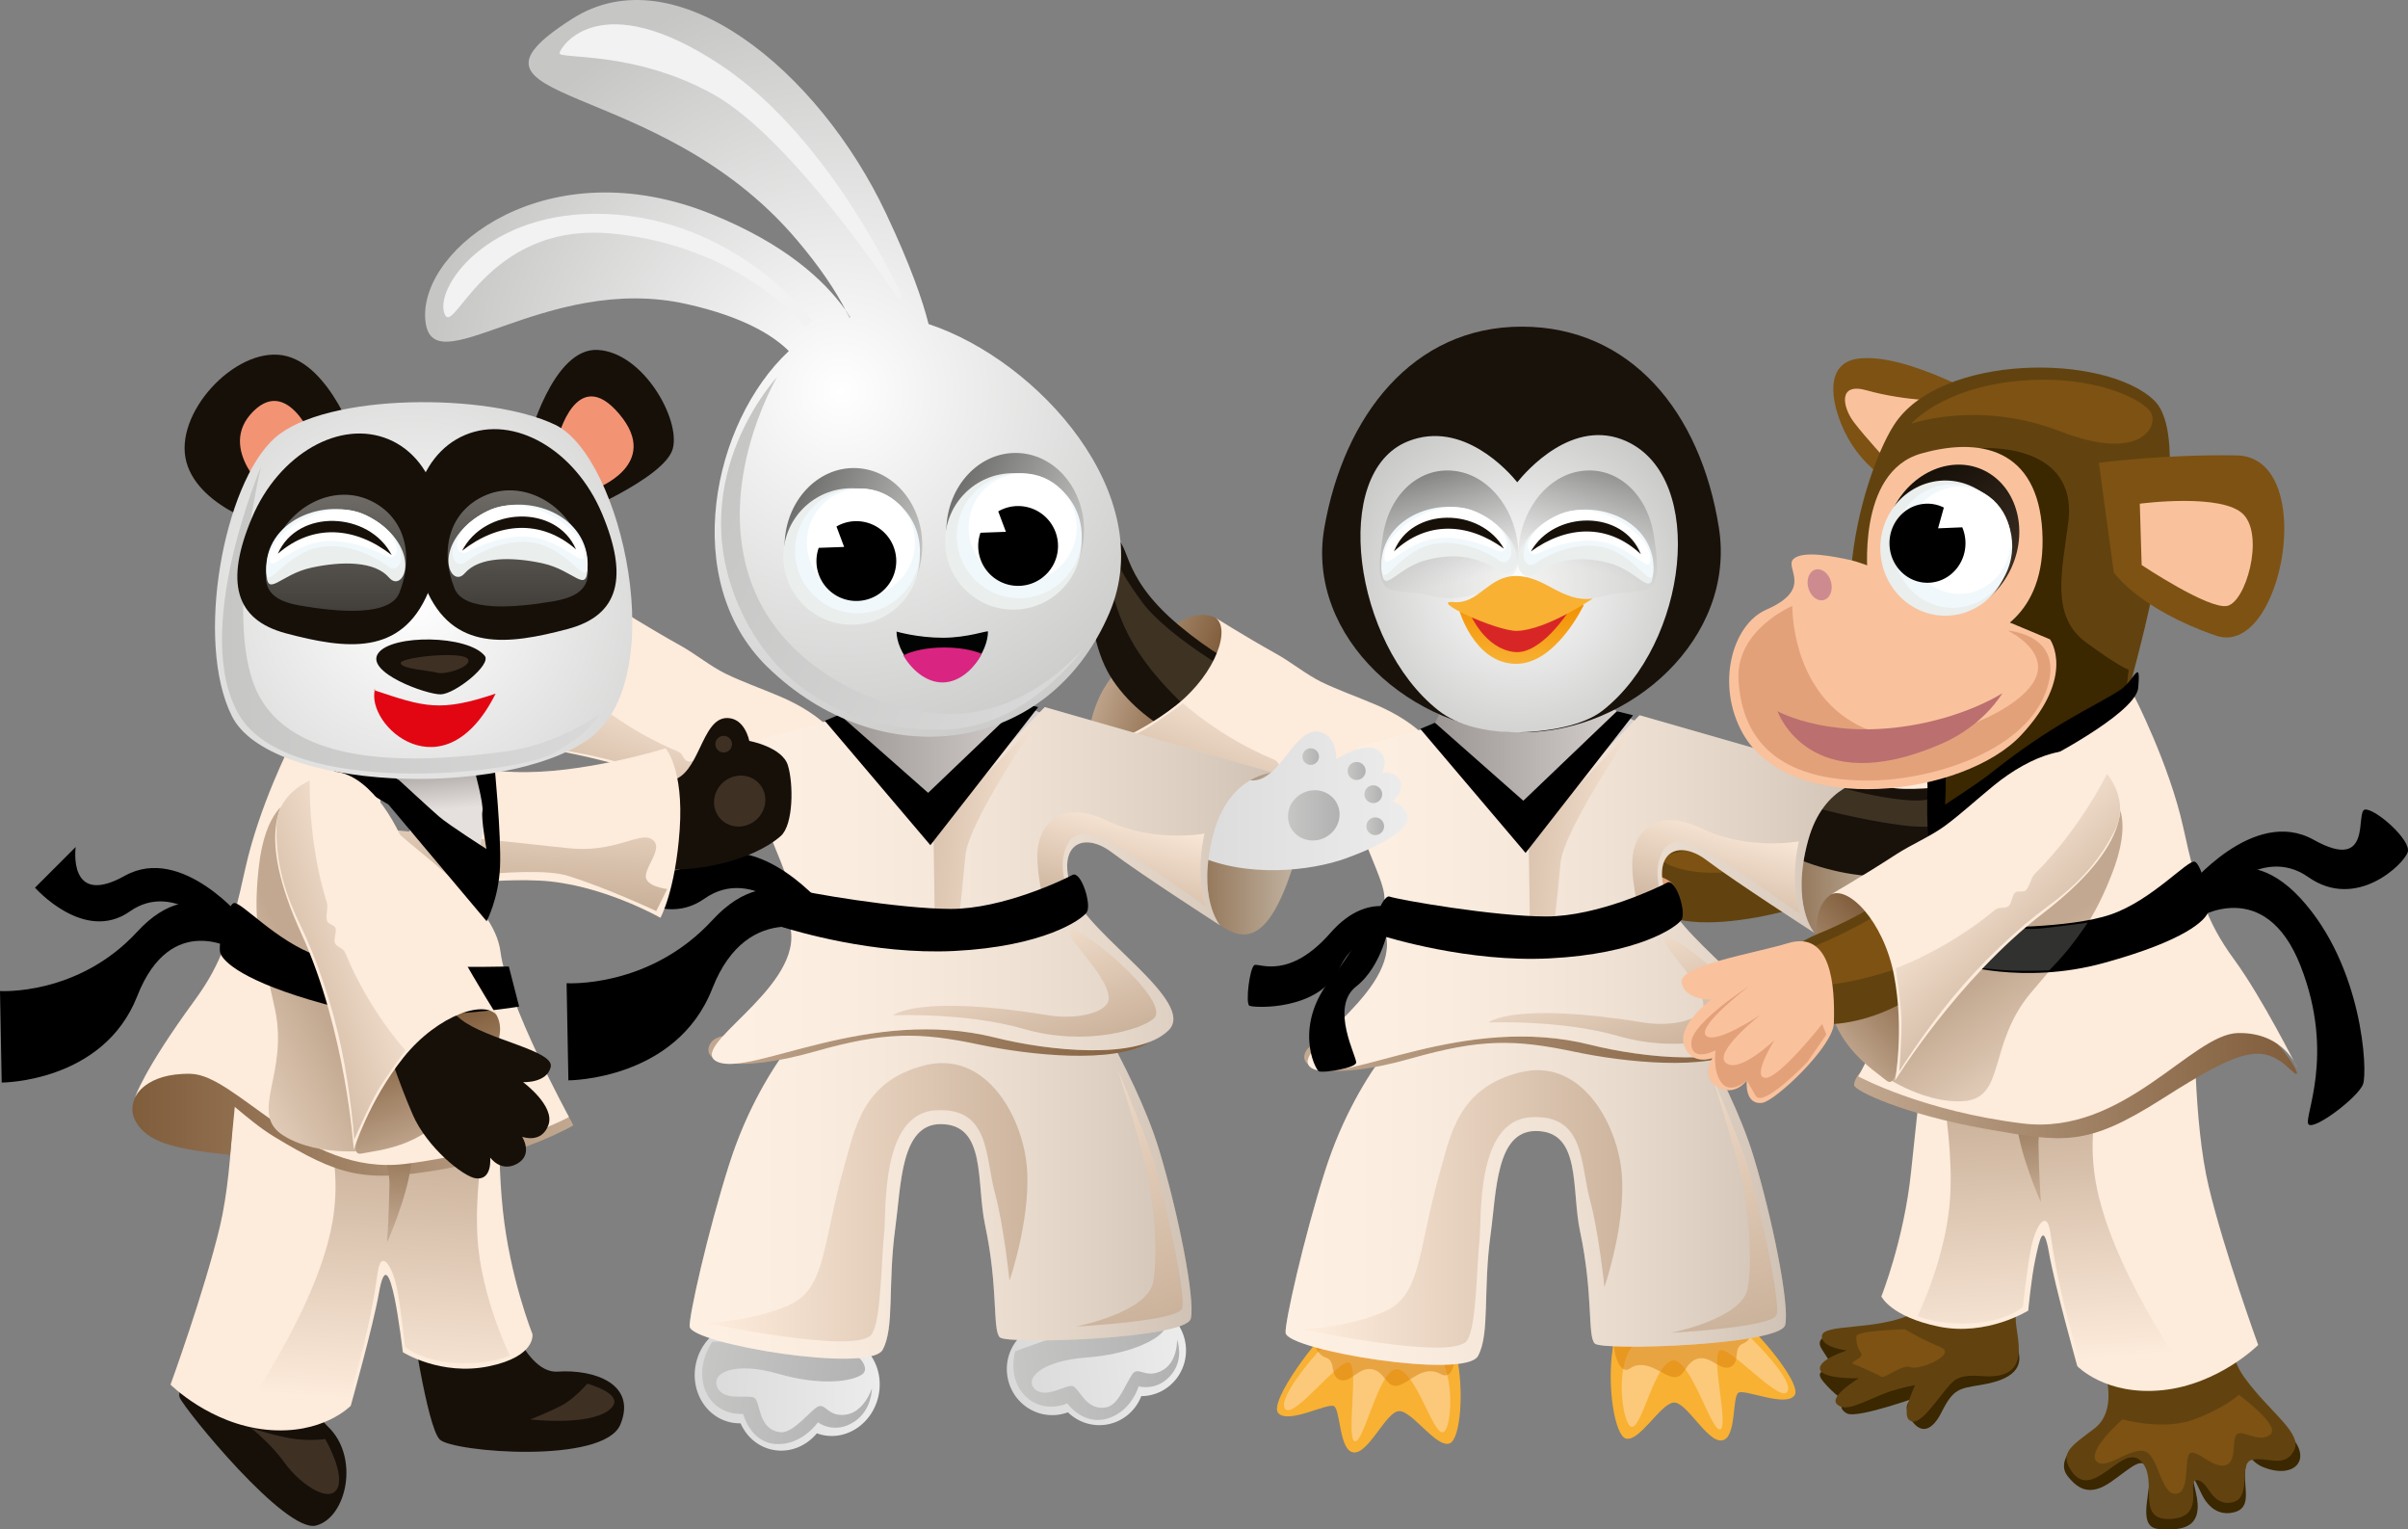 <svg xmlns="http://www.w3.org/2000/svg" width="452.987" height="287.637"><rect width="100%" height="100%" fill="#808080" stroke="none"/><path fill="#62430F" d="M351.293 144.701s-11.201 7.635-18.694 10.344c-7.492 2.709-22.61 2.617-23.445 5.316-5.516 17.828 19.317 13.714 32.619 9.254 13.302-4.461 22.771-16.026 22.771-16.026l-13.251-8.888z"/><path fill="#7E5213" d="M347.584 149.626s-13.64 8.224-19.837 8.852c-6.197.627-15.209 1.848-15.007 3.162.201 1.314 9.259 4.605 19.933.547 10.674-4.057 21.884-10.94 21.884-10.94l-6.973-1.621z"/><path fill="#FDEBDB" d="M373.499 128.493s-4.853 3.434-15.306 10.685c-10.454 7.251-26.577 11.553-26.577 11.553s-.888 5.084 5.976 14.414 11.968 12.098 11.968 12.098 6.086-11.531 15.605-18.208c9.519-6.678 22.627-11.7 22.627-11.7l-14.293-18.842z"/><linearGradient id="a" x1="43.242" x2="37.659" y1="-438.949" y2="-470.586" gradientTransform="scale(-1 1) rotate(45.587 -881.807 -630.847)" gradientUnits="userSpaceOnUse"><stop offset="0" stop-color="#c2a890"/><stop offset="1" stop-color="#fdebdb"/></linearGradient><path fill="url(#a)" d="M345.571 173.335s3.357-2.667 2.023-4.345c-1.333-1.678-5.856-2.76-4.565-5.217 1.291-2.457 7.318-1.391 14.403-7.104 7.085-5.713 26.295-20.761 26.295-20.761l3.674 9.926s-22.275 9.44-27.29 15.32c-5.016 5.879-10.566 14.584-10.566 14.584l-3.974-2.403z"/><path fill="#E3A17A" d="M308.698 175.503s5.757 4.82 6.867 1.329c1.11-3.491-3.303-3.512-3.127-4.567.176-1.055 3.727-1.892 2.924-4.697-.802-2.805-4.079-2.504-4.277-3.542-.197-1.038 3.401-2.475 2.534-5.053s-11.418-4.334-9.954 3.077c1.464 7.411 5.033 13.453 5.033 13.453z"/><path fill="#F9C29D" d="M311.271 160.209c1.031 1.844-2.81 3.884-2.81 3.884s4.015 1.136 4.534 3.337c.519 2.201-2.946 3.96-2.946 3.96s4.362 1.12 3.178 4.094c-.621 1.561-8.337 2.397-11.432-4.412-3.095-6.81-.436-11.726 3.104-13.349 3.54-1.624 5.993 1.808 6.372 2.486z"/><linearGradient id="b" x1="-379.681" x2="-364.938" y1="1415.679" y2="1429.214" gradientTransform="scale(-1 1) rotate(-62.218 -1366.645 646.518)" gradientUnits="userSpaceOnUse"><stop offset="0" stop-color="#805d3b"/><stop offset="1" stop-color="#c2a890"/></linearGradient><path fill="url(#b)" d="M215.37 137.168s-11.593 6.107-10.943 2.831c.649-3.276 1.107-10.364 7.847-15.871s13.461-11.842 18.277-6.415c4.814 5.428-15.181 19.455-15.181 19.455z"/><path fill="#19120B" d="M241.04 127.95s-7.305-.342-19.296-10.372c-11.99-10.03-8.642-16.404-12.787-16.316-4.146.088-5.939 17.285.373 26.653 6.728 9.986 18.858 13.165 18.858 13.165l12.852-13.13z"/><path fill="#3E3223" d="M235.446 128.687s-15.364-8.3-20.679-15.56c-5.315-7.26-4.909-8.964-5.953-9.532-1.044-.568-.658 8.897 4.352 17.455 5.584 9.539 15.989 16.913 15.989 16.913l6.291-9.276z"/><path fill="#FDEBDB" d="M228.394 116.008s5.346 3.415 11.889 7.068c2.578 1.438 5.545 3.832 8.24 5.149 3.141 1.536 6.593 2.732 10.393 4.352 7.573 3.229 13.97 8.897 12.309 14.519-2.476 8.384-10.965 11.365-28.164 3.473-17.198-7.892-37.944-9.258-37.944-9.258s8.57-2.652 16.182-8.711c7.613-6.06 10.45-14.819 7.095-16.592z"/><linearGradient id="c" x1="-409.697" x2="-387.076" y1="1424.497" y2="1400.022" gradientTransform="scale(-1 1) rotate(-62.218 -1366.645 646.518)" gradientUnits="userSpaceOnUse"><stop offset="0" stop-color="#c2a890"/><stop offset="1" stop-color="#fdebdb"/></linearGradient><path fill="url(#c)" d="M269.868 149.116s-2.203 5.632-7.839 5.806c-5.637.175-11.026-1.038-17.228-4.058-6.202-3.02-14.223-5.78-22.221-7.436-7.997-1.655-15.695-2.21-15.695-2.21s5.918-2.559 8.485-4.05c2.567-1.492 7.195-4.908 7.195-4.908s6.862 6.378 17.202 10.638c.747.308.879 1.471 1.649 1.771.65.253 1.934-.355 2.597-.111.522.193.671 1.285 1.192 1.468.972.34 2.315-.244 3.275.059 10.681 3.379 21.388 3.031 21.388 3.031z"/><linearGradient id="d" x1="2757.592" x2="2808.106" y1="146.811" y2="146.811" gradientTransform="matrix(-1 0 0 1 3072.787 0)" gradientUnits="userSpaceOnUse"><stop offset="0" stop-color="#e5dfdd"/><stop offset="1" stop-color="#938e8c"/></linearGradient><path fill="url(#d)" d="M303.479 126.63s-3.086 3.254-.345 6.245c2.74 2.992 12.061 5.056 12.061 5.056l-27.636 29.062-22.878-24.887s6.629-5.902 6.365-9.698-3.861-5.778-3.861-5.778h36.294z"/><linearGradient id="e" x1="-1897.791" x2="-1871.883" y1="161.754" y2="161.754" gradientTransform="translate(2228.336)" gradientUnits="userSpaceOnUse"><stop offset="0" stop-color="#805d3b"/><stop offset="1" stop-color="#c4b6a5"/></linearGradient><path fill="url(#e)" d="m330.547 161.397 10.773 14.041c4.568 3.098 8.958 3.215 13.478-10.458 6.236-18.866-6.504-21.794-15.55-15.857s-8.701 12.274-8.701 12.274z"/><path fill="#F8B133" d="M251.47 248.691c-3.414 2.276-12.898 14.985-11.002 17.072 1.897 2.087 9.105-1.897 10.433-1.328 1.328.569.949 8.536 3.794 8.725 2.845.19 6.07-7.777 8.536-7.777 2.466 0 7.018 7.018 9.484 6.07 1.968-.757 2.849-9.732 1.195-17.086-.418-1.859-.998-3.614-1.764-5.107-3.794-7.397-20.676-.569-20.676-.569z"/><path fill="#FBC979" d="M247.486 254.761s-7.398 8.346-5.69 10.243c1.707 1.897 10.408-9.864 12.115-8.726 1.707 1.138-.734 14.417.973 14.796s4.583-13.96 7.997-13.581c3.414.38 6.609 12.063 8.506 11.874 1.897-.19 2.6-13.304-2.284-15.96-4.885-2.655-18.771-2.439-21.617 1.354z"/><path fill="#D8800D" d="M270.979 258.395c-3.346-1.902-6.104 2.007-8.222 2.226s-2.242-2.736-4.734-3.127c-2.492-.391-4.011 2.745-5.973 1.997-1.962-.747-.683-3.598-2.623-4.164-1.94-.566-3.467-4.145 0-4.817 3.467-.673 22.002 1.368 23.397 2.984s.646 6.317-1.845 4.901z" opacity=".5"/><path fill="#F8B133" d="M325.323 246.251c3.574 2.015 13.98 13.981 12.244 16.204-1.736 2.222-9.221-1.212-10.503-.546-1.282.667-.309 8.583-3.132 8.984-2.823.402-6.633-7.302-9.092-7.118-2.459.184-6.475 7.522-9.005 6.76-2.019-.608-3.567-9.492-2.466-16.949.278-1.885.726-3.679 1.378-5.224 3.231-7.661 20.576-2.111 20.576-2.111z"/><path fill="#FBC979" d="M329.748 252.007s8 7.771 6.439 9.79c-1.561 2.019-11.115-9.06-12.732-7.798-1.618 1.262 1.808 14.322.134 14.827-1.674.505-5.611-13.58-8.988-12.946-3.376.633-5.691 12.523-7.596 12.475-1.906-.048-3.585-13.073 1.088-16.085 4.671-3.013 18.535-3.834 21.655-.263z"/><path fill="#D8800D" d="M306.592 257.383c3.195-2.146 6.237 1.546 8.365 1.607 2.128.061 2.032-2.896 4.488-3.472 2.456-.575 4.205 2.438 6.105 1.546 1.901-.892.413-3.639 2.305-4.348 1.892-.709 3.148-4.392-.359-4.804-3.507-.412-22.158.691-23.428 2.406-1.271 1.716.145 8.663 2.524 7.065z" opacity=".5"/><path fill="#FDEBDB" d="m293.355 182.003-25.532 7.835s-12.079 10.077-18.542 30.328c-4.054 12.702-7.676 28.932-7.434 30.53.493 3.254 33.723 8.777 36.182 4.331 2.282-4.125.913-12.242 2.392-22.991 1.099-7.985.998-19.33 8.48-19.33 8.666 0 6.645 10.94 8.338 18.894 2.537 11.918 1.351 19.664 2.768 21.081 1.417 1.418 34.927.291 35.816-3.496.889-3.786-2.483-20.347-5.982-31.795-4.699-15.373-17.284-34.359-17.284-34.359l-19.202-1.028z"/><linearGradient id="f" x1="2736.819" x2="2830.951" y1="219.346" y2="219.346" gradientTransform="matrix(-1 0 0 1 3072.787 0)" gradientUnits="userSpaceOnUse"><stop offset="0" stop-color="#1d1d1b"/><stop offset=".05" stop-color="#323230"/><stop offset=".189" stop-color="#686866"/><stop offset=".33" stop-color="#969695"/><stop offset=".47" stop-color="#bcbcbb"/><stop offset=".607" stop-color="#d9d9d9"/><stop offset=".743" stop-color="#eee"/><stop offset=".875" stop-color="#fbfbfb"/><stop offset="1" stop-color="#fff"/></linearGradient><path fill="url(#f)" d="m293.355 182.003-25.532 7.835s-12.079 10.077-18.542 30.328c-4.054 12.702-7.676 28.932-7.434 30.53.493 3.254 33.723 8.777 36.182 4.331 2.282-4.125.913-12.242 2.392-22.991 1.099-7.985.998-19.33 8.48-19.33 8.666 0 6.645 10.94 8.338 18.894 2.537 11.918 1.351 19.664 2.768 21.081 1.417 1.418 34.927.291 35.816-3.496.889-3.786-2.483-20.347-5.982-31.795-4.699-15.373-17.284-34.359-17.284-34.359l-19.202-1.028z" opacity=".2"/><linearGradient id="g" x1="2741.93" x2="2827.435" y1="193.804" y2="193.804" gradientTransform="matrix(-1 0 0 1 3072.787 0)" gradientUnits="userSpaceOnUse"><stop offset="0" stop-color="#805d3b"/><stop offset="1" stop-color="#c2a890"/></linearGradient><path fill="url(#g)" d="M330.845 191.561s.351 3.828-2.816 5.798c-6.691 4.163-22.654 2.382-31.821.446-11.266-2.379-17.706-2.457-30.78 1.26-15.167 4.312-21.957 2.011-19.631-1.585 2.2-3.4 15.465-.12 23.199-4.434 7.734-4.313 19.38-6.542 31.325-6.84 11.945-.297 17.845 9.219 20.991 8.624 3.149-.593 8.381-5.198 9.533-3.269z"/><path fill="#19120B" d="M335.846 142.651s12.791 4.764 20.769 5.607c7.977.843 23.366-3.173 24.202-.453.835 2.72-15.579 18.062-29.659 16.908-14.08-1.155-26.124-10.179-26.124-10.179l10.812-11.883z"/><path fill="#3E3223" d="M340.66 146.573s15.316 4.753 21.527 3.873c6.21-.88 15.314-1.859 15.433-.526.12 1.333-7.942 6.733-19.355 5.339-11.413-1.394-24.031-5.422-24.031-5.422l6.426-3.264z"/><path fill="#FDEBDB" d="m351.128 146.774-42.696-12.258-20.68 21.357-20.144-18.744-12.204 3.303s-2.148 9.307 2.074 19.496c4.565 11.017 2.165 6.373 3.382 16.719 1.312 11.149-19.845 21.766-13.767 24.395 6.353 2.748 28.322-10.502 52.091-4.55 9.859 2.469 26.691 4.297 32.458-1.365 5.426-5.328-14.919-17.791-17.878-25.601-3.508-9.256 1.858-11.862 7.261-7.767s20.293 13.677 20.293 13.677-4.508-5.15-1.182-17.362c2.933-10.767 10.992-11.3 10.992-11.3z"/><linearGradient id="h" x1="2721.658" x2="2826.791" y1="167.97" y2="167.97" gradientTransform="matrix(-1 0 0 1 3072.787 0)" gradientUnits="userSpaceOnUse"><stop offset="0" stop-color="#1d1d1b"/><stop offset=".05" stop-color="#323230"/><stop offset=".189" stop-color="#686866"/><stop offset=".33" stop-color="#969695"/><stop offset=".47" stop-color="#bcbcbb"/><stop offset=".607" stop-color="#d9d9d9"/><stop offset=".743" stop-color="#eee"/><stop offset=".875" stop-color="#fbfbfb"/><stop offset="1" stop-color="#fff"/></linearGradient><path fill="url(#h)" d="m351.128 146.774-42.696-12.258-20.68 21.357-20.144-18.744-12.204 3.303s-2.148 9.307 2.074 19.496c4.565 11.017 2.165 6.373 3.382 16.719 1.312 11.149-19.845 21.766-13.767 24.395 6.353 2.748 28.322-10.502 52.091-4.55 9.859 2.469 26.691 4.297 32.458-1.365 5.426-5.328-14.919-17.791-17.878-25.601-3.508-9.256 1.858-11.862 7.261-7.767s20.293 13.677 20.293 13.677-4.508-5.15-1.182-17.362c2.933-10.767 10.992-11.3 10.992-11.3z" opacity=".2"/><linearGradient id="i" x1="2801.061" x2="2761.944" y1="154.046" y2="158.058" gradientTransform="matrix(-1 0 0 1 3072.787 0)" gradientUnits="userSpaceOnUse"><stop offset="0" stop-color="#c2a890"/><stop offset="1" stop-color="#fdebdb"/></linearGradient><path fill="url(#i)" d="m307.207 137.078-19.649 20.218.286 19.01 4.509-1.194c-.259.488.413-3.939 1.192-12.698.577-6.473 13.662-25.336 13.662-25.336z"/><linearGradient id="j" x1="2753.106" x2="2746.433" y1="177.99" y2="153.318" gradientTransform="matrix(-1 0 0 1 3072.787 0)" gradientUnits="userSpaceOnUse"><stop offset="0" stop-color="#c2a890"/><stop offset="1" stop-color="#fdebdb"/></linearGradient><path fill="url(#j)" d="M338.402 158.227s-.727 2.956-.76 6.531.944 7.118.944 7.118-12.119-8.688-17.165-11.575c-5.046-2.887-8.172-2.865-9.339 1.573s1.683 9.339 1.683 9.339l-5.011 1.772s-1.884-6.284-1.681-11.231c.202-4.947 4.125-10.199 13.023-5.952s18.306 2.425 18.306 2.425z"/><linearGradient id="k" x1="2763.298" x2="2775.005" y1="205.772" y2="171.807" gradientTransform="matrix(-1 0 0 1 3072.787 0)" gradientUnits="userSpaceOnUse"><stop offset="0" stop-color="#c2a890"/><stop offset="1" stop-color="#fdebdb"/></linearGradient><path fill="url(#k)" d="M304.387 194.831c-10.855-3.123-24.386-2.528-24.386-2.528s4.583-4.015 29.144 0c5.413.885 11.401-.532 11.301-3.271-.167-4.575-9.221-12.035-6.989-12.725 2.068-.639 18.856 13.445 15.428 16.592-2.105 1.932-12.486 5.388-24.498 1.932z"/><linearGradient id="l" x1="2753.889" x2="2825.907" y1="227.22" y2="227.461" gradientTransform="matrix(-1 0 0 1 3072.787 0)" gradientUnits="userSpaceOnUse"><stop offset="0" stop-color="#c2a890"/><stop offset="1" stop-color="#fdebdb"/></linearGradient><path fill="url(#l)" d="M245.129 250.002s28.209 6.068 30.872 2.082c1.776-2.66 1.777-13.988 2.323-18.958.431-3.919-.755-22.305 9.565-22.999 10.32-.694 9.363 8.71 11.174 15.369 1.719 6.319 2.762 16.568 2.762 16.568s4.476-12.971 3.095-22.718c-1.288-9.093-7.995-20.442-19.026-17.653-11.657 2.947-13.027 11.807-15.113 19.116-4.038 14.149-3.332 22.602-10.071 25.724-6.738 3.122-15.581 3.469-15.581 3.469z"/><linearGradient id="m" x1="2742.149" x2="2767.873" y1="261.338" y2="186.708" gradientTransform="matrix(-1 0 0 1 3072.787 0)" gradientUnits="userSpaceOnUse"><stop offset="0" stop-color="#c2a890"/><stop offset="1" stop-color="#fdebdb"/></linearGradient><path fill="url(#m)" d="M322.131 202.532s4.866 11.262 6.661 16.813c1.795 5.551 6.353 25.683 5.376 27.996-.977 2.313-19.849 3.32-19.849 3.32s13.492-2.626 14.473-8.409c.981-5.782-.047-15.686-1.327-21.184-1.406-6.037-5.334-18.536-5.334-18.536z"/><path d="M265.213 172.066s-7.182-5.465-14.914 3.363-13.337 5.734-14.275 6.053c-.938.319-1.773 7.251-.991 7.663.782.411 13.114 1.061 16.966-7.068 3.852-8.129 13.214-7.824 13.214-7.824v-2.187z"/><path d="M313.626 165.99c-1.604.877-13.043 6.363-22.77 6.367s-27.591-3.105-29.466-3.741c-1.325-.449-4.001 6.619-2.263 7.127 2.274.665 17.103 5.261 32.343 4.499 16.622-.831 23.843-5.799 24.834-7.235.991-1.436-1.074-7.895-2.678-7.017z"/><path d="M261.352 173.7s-1.196 7.88-6.239 11.827.193 13.294 0 14.342-6.257 1.985-7.016 1.597-4.895-8.815 2.601-17.778c3.583-4.285 7.382-12.449 10.347-12.991 2.965-.541.307 3.003.307 3.003zm42.814-39.937 3.041.753-20.22 25.888-19.802-23.326 2.753-1.154 16.627 14.669z"/><path fill="#19120B" d="M249.131 99.276c-3.581 20.592 16.724 38.448 37.222 38.448s40.261-17.802 37.006-38.448c-3.439-21.813-16.616-37.845-37.114-37.845s-33.458 16.825-37.114 37.845z"/><radialGradient id="n" cx="2834.153" cy="111.14" r="36.689" gradientTransform="matrix(-.989 0 0 .989 3088.793 -.133)" gradientUnits="userSpaceOnUse"><stop offset="0" stop-color="#fff"/><stop offset="1" stop-color="#c6c6c5"/></radialGradient><path fill="url(#n)" d="M270.567 133.594c3.743 2.96 9.039 4.057 14.706 4.152 5.667-.095 12.52-1.192 16.263-4.152 15.985-12.634 19.629-43.642 4.46-50.591-10.077-4.616-18.956 5.688-20.573 7.696-1.618-2.009-10.283-11.815-20.573-7.696-14.622 5.852-10.268 37.957 5.717 50.591z"/><linearGradient id="o" x1="15617.945" x2="15617.945" y1="1034.309" y2="1011.772" gradientTransform="matrix(-.986 -.248 -.332 1.026 16037.505 2918.15)" gradientUnits="userSpaceOnUse"><stop offset="0" stop-color="#c6c6c5" stop-opacity=".2"/><stop offset="1" stop-color="#6f6f6e"/></linearGradient><path fill="url(#o)" d="M285.732 106.217c.418 3.848 10.683 7.601 16.127 5.855 2.223-.713 5.341-.514 7.624-1.117 3.023-.799 2.316-5.662 1.634-10.219-1.191-7.957-7.19-13.4-14.259-12.05-7.071 1.35-11.999 9.498-11.126 17.531z"/><linearGradient id="p" x1="7716.209" x2="7716.209" y1="-872.996" y2="-895.533" gradientTransform="matrix(.986 -.248 .332 1.026 -7042.431 2918.15)" gradientUnits="userSpaceOnUse"><stop offset="0" stop-color="#c6c6c5" stop-opacity=".2"/><stop offset="1" stop-color="#6f6f6e"/></linearGradient><path fill="url(#p)" d="M285.537 106.217c-.418 3.848-10.683 7.601-16.127 5.855-2.223-.713-5.341-.514-7.624-1.117-3.023-.799-2.316-5.662-1.634-10.219 1.191-7.957 7.19-13.4 14.259-12.05 7.071 1.35 11.999 9.498 11.126 17.531z"/><path fill="#EAEEED" d="M288.674 107.942c4.21-2.611 8.158-3.541 13.794-2.116 5.83 1.474 8.265 6.906 8.523 1.774.503-9.967-12.178-14.477-19.853-9.65-8.297 5.217-5.794 12.057-2.464 9.992z"/><path fill="#F1F8FB" d="M289.01 105.863c2.877-2.047 9.515-4.788 14.783-2.168 5.268 2.621 7.243 7.779 7.248 3.089.011-8.996-11.115-13.32-18.568-9.626-8.11 4.02-6.34 10.752-3.463 8.705z"/><path fill="#FFF" d="M289.447 104.022c2.799-1.369 9.018-3.592 14.111-1.505s7.326 5.88 6.824 1.867c-.502-4.012-9.808-10.901-17.13-7.605-7.324 3.298-6.605 8.612-3.805 7.243z"/><path fill="#161009" d="M308.668 104.229c-3.311-8.43-16.339-8.29-20.687-.511 6.718-4.892 14.486-5.309 20.687.511z"/><path fill="#EAEEED" d="M282.225 107.413c-4.21-2.611-8.158-3.541-13.794-2.116-5.83 1.474-8.265 6.906-8.523 1.774-.503-9.967 12.178-14.477 19.853-9.65 8.297 5.217 5.795 12.058 2.464 9.992z"/><path fill="#F1F8FB" d="M281.889 105.334c-2.877-2.047-9.515-4.788-14.783-2.168-5.268 2.621-7.243 7.779-7.248 3.089-.011-8.996 11.115-13.32 18.568-9.626 8.11 4.021 6.34 10.752 3.463 8.705z"/><path fill="#FFF" d="M281.453 103.493c-2.799-1.369-9.018-3.592-14.111-1.505s-7.326 5.88-6.824 1.867c.502-4.012 9.808-10.901 17.13-7.605 7.323 3.298 6.605 8.613 3.805 7.243z"/><path fill="#161009" d="M262.231 103.7c3.311-8.43 16.339-8.29 20.687-.511-6.718-4.891-14.486-5.308-20.687.511z"/><linearGradient id="q" x1="2771.649" x2="2771.649" y1="345.567" y2="333.767" gradientTransform="scale(-1 1) rotate(-3.055 -2894.058 57554.633)" gradientUnits="userSpaceOnUse"><stop offset="0" stop-color="#f8b133"/><stop offset="1" stop-color="#f29100"/></linearGradient><path fill="url(#q)" d="m297.965 113.726-23.496.941s2.798 10.023 10.589 10.182c7.632.155 12.907-11.123 12.907-11.123z"/><path fill="#D82627" d="m295.013 115.082-18.427.436s2.717 6.499 8.313 7.104c4.952.536 10.114-7.54 10.114-7.54z"/><path fill="#F8B133" d="M299.632 112.56c-5.885.735-8.816-4.119-14.3-4.235-5.361-.113-7.079 5.345-11.911 4.907-4.775-.433 8.209 5.522 11.954 5.415 5.566-.158 14.257-6.087 14.257-6.087z"/><linearGradient id="r" x1="154.993" x2="189.027" y1="110.946" y2="110.946" gradientTransform="rotate(-7.961 1240.537 -63.515)" gradientUnits="userSpaceOnUse"><stop offset="0" stop-color="#d9d9d9"/><stop offset="1" stop-color="#ececec"/></linearGradient><path fill="url(#r)" d="M213.402 245.388c-3.148.44-5.646 2.577-6.73 5.375a8.362 8.362 0 0 0-2.88.531c-1.821-1.769-4.389-2.711-7.074-2.336-4.654.651-7.891 5.007-7.23 9.73.66 4.723 4.968 8.023 9.622 7.373a8.486 8.486 0 0 0 1.781-.452c1.821 1.769 4.389 2.711 7.074 2.336 3.148-.44 5.646-2.577 6.73-5.375.363-.003.73-.027 1.099-.079 4.654-.651 7.891-5.007 7.23-9.73-.66-4.723-4.968-8.024-9.622-7.373z"/><linearGradient id="s" x1="156.289" x2="187.689" y1="111.261" y2="111.261" gradientTransform="rotate(-7.961 1240.537 -63.515)" gradientUnits="userSpaceOnUse"><stop offset="0" stop-color="#c6c6c5"/><stop offset="1" stop-color="#b1b1b1"/></linearGradient><path fill="url(#s)" d="M190.969 254.14s-1.537 4.978 1.902 8.409c3.439 3.431 7.893 1.39 7.893 1.39s3 4.204 7.555 2.847 5.876-6.054 5.876-6.054 3.642 1.038 6.283-2.37c2.304-2.972.945-6.422.945-6.422s.181 4.46-3.072 5.944c-2.716 1.239-3.871-.543-4.965.168s-2.646 5.971-5.046 6.561c-4.088 1.006-5.29-3.711-6.625-3.953-1.336-.242-5.069 2.52-7.081.54-2.012-1.98 1.43-5.28 9.694-5.894 8.264-.614 13.383-3.334 14.58-5.075 1.197-1.741-3.086-4.231-9.136-2.518s-18.803 6.427-18.803 6.427z"/><linearGradient id="t" x1="70.071" x2="107.066" y1="247.93" y2="247.93" gradientTransform="matrix(.942 -.013 -.013 .997 67.806 14.67)" gradientUnits="userSpaceOnUse"><stop offset="0" stop-color="#d9d9d9"/><stop offset="1" stop-color="#ececec"/></linearGradient><path fill="url(#t)" d="M158.734 251.472c-3.181-.688-6.361.599-8.427 3.076a8.196 8.196 0 0 0-1.083-.317 8.15 8.15 0 0 0-1.874-.181c-1.097-2.474-3.215-4.37-5.928-4.957-4.702-1.017-9.406 2.278-10.506 7.361-1.1 5.083 1.821 10.028 6.523 11.045a8.15 8.15 0 0 0 1.874.181c1.097 2.474 3.215 4.37 5.928 4.957 3.181.688 6.361-.599 8.427-3.076.349.128.71.236 1.083.317 4.702 1.017 9.406-2.278 10.506-7.361 1.101-5.082-1.82-10.027-6.523-11.045z"/><linearGradient id="u" x1="26.204" x2="60.447" y1="246.502" y2="246.502" gradientTransform="matrix(.918 .199 -.211 .977 160.003 11.936)" gradientUnits="userSpaceOnUse"><stop offset="0" stop-color="#c6c6c5"/><stop offset="1" stop-color="#b1b1b1"/></linearGradient><path fill="url(#u)" d="M134.005 252.326s-3.301 4.549-1.262 9.313 7.061 4.284 7.061 4.284 1.335 5.398 6.202 5.655 7.858-4.082 7.858-4.082 3.113 2.383 6.896-.156c3.301-2.215 3.263-6.244 3.263-6.244s-1.463 4.64-5.128 4.984c-3.06.287-3.514-1.958-4.824-1.625-1.31.334-4.729 5.166-7.248 4.902-4.29-.449-3.712-5.721-4.904-6.453-1.192-.732-5.787.749-6.99-2.009s3.31-4.898 11.461-2.535c8.151 2.363 14.06 1.425 15.847.073 1.787-1.352-1.407-5.457-7.838-5.89s-20.394-.217-20.394-.217z"/><linearGradient id="v" x1="-623.343" x2="-608.555" y1="949.855" y2="963.431" gradientTransform="scale(-1 1) rotate(-62.218 -1047.71 117.998)" gradientUnits="userSpaceOnUse"><stop offset="0" stop-color="#805d3b"/><stop offset="1" stop-color="#c2a890"/></linearGradient><path fill="url(#v)" d="M103.187 135.642s-11.628 6.126-10.976 2.84c.651-3.286 1.11-10.395 7.87-15.919 6.76-5.523 13.502-11.878 18.332-6.435 4.83 5.444-15.226 19.514-15.226 19.514z"/><linearGradient id="w" x1="91.796" x2="119.324" y1="114.129" y2="114.129" gradientUnits="userSpaceOnUse"><stop offset="0" stop-color="#d9d9d9"/><stop offset="1" stop-color="#ececec"/></linearGradient><path fill="url(#w)" d="M119.324 121.806s-.201.443-3.712-3.909c-3.512-4.351 3.679-12.499.057-15.788-2.49-2.261-5.945.366-5.945.366s-.311-6.539-3.247-7.428c-2.608-.789-3.811 1.918-3.811 1.918s-1.079-2.444-3.149-1.969c-2.153.494-2.369 3.353-2.369 3.353s-2.189-1.662-4.076-.584c-1.99 1.136-1.479 7.117.333 13.864 1.812 6.746 4.782 16.471 13.976 21.726 0 0 4.194-2.725 6.417-4.743 4.421-4.014 5.526-6.806 5.526-6.806z"/><linearGradient id="x" x1="98.805" x2="108.147" y1="111.979" y2="111.979" gradientUnits="userSpaceOnUse"><stop offset="0" stop-color="#c6c6c5"/><stop offset="1" stop-color="#b1b1b1"/></linearGradient><path fill="url(#x)" d="M98.843 112.54c.325 2.681 2.663 4.603 5.221 4.293 2.559-.31 4.37-2.734 4.046-5.415-.325-2.681-2.662-4.603-5.221-4.293-2.56.31-4.371 2.734-4.046 5.415z"/><linearGradient id="y" x1="111.289" x2="114.4" y1="106.143" y2="106.143" gradientUnits="userSpaceOnUse"><stop offset="0" stop-color="#c6c6c5"/><stop offset="1" stop-color="#b1b1b1"/></linearGradient><circle cx="112.844" cy="106.143" r="1.556" fill="url(#y)"/><linearGradient id="z" x1="104.014" x2="107.397" y1="100.618" y2="100.618" gradientUnits="userSpaceOnUse"><stop offset="0" stop-color="#c6c6c5"/><stop offset="1" stop-color="#b1b1b1"/></linearGradient><circle cx="105.705" cy="100.618" r="1.691" fill="url(#z)"/><linearGradient id="A" x1="98.669" x2="102.001" y1="100.551" y2="100.551" gradientUnits="userSpaceOnUse"><stop offset="0" stop-color="#c6c6c5"/><stop offset="1" stop-color="#b1b1b1"/></linearGradient><circle cx="100.335" cy="100.552" r="1.666" fill="url(#A)"/><linearGradient id="B" x1="93.535" x2="96.865" y1="103.69" y2="103.69" gradientUnits="userSpaceOnUse"><stop offset="0" stop-color="#c6c6c5"/><stop offset="1" stop-color="#b1b1b1"/></linearGradient><circle cx="95.2" cy="103.69" r="1.664" fill="url(#B)"/><path fill="#FDEBDB" d="M116.25 114.418s5.363 3.426 11.925 7.089c2.585 1.443 5.561 3.843 8.265 5.165 3.151 1.541 6.613 2.74 10.425 4.365 7.595 3.239 14.012 8.924 12.347 14.563-2.484 8.409-10.998 11.4-28.249 3.484-17.25-7.916-38.299-9.674-38.299-9.674s8.836-2.272 16.472-8.35c7.634-6.078 10.48-14.864 7.114-16.642z"/><linearGradient id="C" x1="-653.45" x2="-630.761" y1="958.7" y2="934.15" gradientTransform="scale(-1 1) rotate(-62.218 -1047.71 117.998)" gradientUnits="userSpaceOnUse"><stop offset="0" stop-color="#c2a890"/><stop offset="1" stop-color="#fdebdb"/></linearGradient><path fill="url(#C)" d="M157.85 147.626s-2.21 5.649-7.863 5.824c-5.654.175-11.059-1.041-17.28-4.07-6.221-3.029-14.266-5.798-22.288-7.458-8.022-1.66-15.743-2.217-15.743-2.217s5.936-2.566 8.51-4.063c2.575-1.497 7.217-4.923 7.217-4.923s6.882 6.397 17.254 10.671c.749.309.882 1.475 1.654 1.776.652.254 1.939-.356 2.604-.111.523.193.673 1.289 1.196 1.472.975.341 2.322-.245 3.285.06 10.714 3.388 21.454 3.039 21.454 3.039z"/><linearGradient id="D" x1="2231.621" x2="2282.289" y1="145.314" y2="145.314" gradientTransform="matrix(-1 0 0 1 2434.935 0)" gradientUnits="userSpaceOnUse"><stop offset="0" stop-color="#e5dfdd"/><stop offset="1" stop-color="#938e8c"/></linearGradient><path fill="url(#D)" d="M191.563 125.072s-3.095 3.263-.346 6.264 12.098 5.071 12.098 5.071l-27.72 29.15-22.948-24.962s6.649-5.92 6.385-9.727c-.265-3.807-3.872-5.796-3.872-5.796h36.403z"/><linearGradient id="E" x1="-1371.774" x2="-1345.787" y1="160.302" y2="160.302" gradientTransform="translate(1590.484)" gradientUnits="userSpaceOnUse"><stop offset="0" stop-color="#805d3b"/><stop offset="1" stop-color="#c4b6a5"/></linearGradient><path fill="url(#E)" d="m218.712 159.945 10.805 14.083c4.582 3.108 8.986 3.224 13.519-10.49 6.255-18.923-6.524-21.86-15.597-15.905-9.074 5.954-8.727 12.312-8.727 12.312z"/><path fill="#FDEBDB" d="m181.408 180.612-25.609 7.859s-12.115 10.108-18.598 30.419c-4.067 12.741-7.699 29.019-7.456 30.623.495 3.264 33.825 8.804 36.292 4.344 2.289-4.137.916-12.279 2.4-23.06 1.102-8.009 1.001-19.388 8.505-19.388 8.692 0 6.665 10.974 8.363 18.951 2.544 11.954 1.355 19.723 2.777 21.145 1.422 1.422 35.033.292 35.924-3.506.891-3.798-2.491-20.408-6.001-31.891-4.713-15.419-17.336-34.463-17.336-34.463l-19.261-1.033z"/><linearGradient id="F" x1="129.732" x2="224.149" y1="218.068" y2="218.068" gradientUnits="userSpaceOnUse"><stop offset="0" stop-color="#fff"/><stop offset=".125" stop-color="#fbfbfb"/><stop offset=".257" stop-color="#eee"/><stop offset=".393" stop-color="#d9d9d9"/><stop offset=".53" stop-color="#bcbcbb"/><stop offset=".67" stop-color="#969695"/><stop offset=".811" stop-color="#686866"/><stop offset=".95" stop-color="#323230"/><stop offset="1" stop-color="#1d1d1b"/></linearGradient><path fill="url(#F)" d="m181.408 180.612-25.609 7.859s-12.115 10.108-18.598 30.419c-4.067 12.741-7.699 29.019-7.456 30.623.495 3.264 33.825 8.804 36.292 4.344 2.289-4.137.916-12.279 2.4-23.06 1.102-8.009 1.001-19.388 8.505-19.388 8.692 0 6.665 10.974 8.363 18.951 2.544 11.954 1.355 19.723 2.777 21.145 1.422 1.422 35.033.292 35.924-3.506.891-3.798-2.491-20.408-6.001-31.891-4.713-15.419-17.336-34.463-17.336-34.463l-19.261-1.033z" opacity=".2"/><linearGradient id="G" x1="2215.912" x2="2301.676" y1="192.45" y2="192.45" gradientTransform="matrix(-1 0 0 1 2434.935 0)" gradientUnits="userSpaceOnUse"><stop offset="0" stop-color="#805d3b"/><stop offset="1" stop-color="#c2a890"/></linearGradient><path fill="url(#G)" d="M219.012 190.199s.352 3.84-2.824 5.816c-6.712 4.176-22.723 2.389-31.917.447-11.3-2.386-17.759-2.464-30.873 1.264-15.213 4.325-22.024 2.017-19.69-1.589 2.207-3.411 15.512-.121 23.27-4.447 7.758-4.326 19.439-6.562 31.42-6.86 11.981-.298 17.899 9.247 21.055 8.65 3.155-.597 8.403-5.215 9.559-3.281z"/><linearGradient id="H" x1="219.525" x2="264.804" y1="150.616" y2="150.616" gradientUnits="userSpaceOnUse"><stop offset="0" stop-color="#d9d9d9"/><stop offset="1" stop-color="#ececec"/></linearGradient><path fill="url(#H)" d="M230.934 144.012s-1.208 2.362 4.384 2.752c5.592.391 8.163-10.195 12.944-9.105 3.288.749 3.11 5.097 3.11 5.097s5.553-3.496 7.968-1.592c2.145 1.691.61 4.233.61 4.233s2.628-.515 3.425 1.459c.83 2.053-1.397 3.871-1.397 3.871s2.622.846 2.819 3.015c.208 2.287-5.001 5.299-11.587 7.68-6.585 2.38-18.811 3.806-28.406-.736-9.594-4.542-3.185-1.974-3.185-1.974l9.315-14.7z"/><linearGradient id="I" x1="242.291" x2="251.999" y1="153.342" y2="153.342" gradientUnits="userSpaceOnUse"><stop offset="0" stop-color="#c6c6c5"/><stop offset="1" stop-color="#b1b1b1"/></linearGradient><path fill="url(#I)" d="M249.342 157.473c-2.39 1.271-5.311.452-6.524-1.829s-.26-5.161 2.13-6.432c2.39-1.271 5.311-.453 6.524 1.829 1.214 2.281.26 5.161-2.13 6.432z"/><linearGradient id="J" x1="245.007" x2="248.127" y1="142.294" y2="142.294" gradientUnits="userSpaceOnUse"><stop offset="0" stop-color="#c6c6c5"/><stop offset="1" stop-color="#b1b1b1"/></linearGradient><circle cx="246.567" cy="142.294" r="1.559" fill="url(#J)"/><linearGradient id="K" x1="253.509" x2="256.901" y1="144.992" y2="144.992" gradientUnits="userSpaceOnUse"><stop offset="0" stop-color="#c6c6c5"/><stop offset="1" stop-color="#b1b1b1"/></linearGradient><circle cx="255.205" cy="144.992" r="1.695" fill="url(#K)"/><linearGradient id="L" x1="256.67" x2="260.01" y1="149.368" y2="149.368" gradientUnits="userSpaceOnUse"><stop offset="0" stop-color="#c6c6c5"/><stop offset="1" stop-color="#b1b1b1"/></linearGradient><circle cx="258.34" cy="149.368" r="1.67" fill="url(#L)"/><linearGradient id="M" x1="257.037" x2="260.375" y1="155.39" y2="155.39" gradientUnits="userSpaceOnUse"><stop offset="0" stop-color="#c6c6c5"/><stop offset="1" stop-color="#b1b1b1"/></linearGradient><circle cx="258.706" cy="155.39" r="1.668" fill="url(#M)"/><path fill="#FDEBDB" d="m239.356 145.277-42.825-12.295-20.742 21.422-20.205-18.801-12.241 3.313s-2.154 9.335 2.081 19.555c4.579 11.051 2.171 6.393 3.393 16.77 1.316 11.183-19.905 21.832-13.809 24.469 6.372 2.756 28.408-10.534 52.249-4.564 9.888 2.476 26.772 4.31 32.556-1.369 5.442-5.344-14.964-17.845-17.933-25.678-3.518-9.284 1.864-11.898 7.283-7.79 5.42 4.107 20.354 13.718 20.354 13.718s-4.521-5.165-1.186-17.415c2.942-10.8 11.025-11.335 11.025-11.335z"/><linearGradient id="N" x1="133.905" x2="239.356" y1="166.537" y2="166.537" gradientUnits="userSpaceOnUse"><stop offset="0" stop-color="#fff"/><stop offset=".125" stop-color="#fbfbfb"/><stop offset=".257" stop-color="#eee"/><stop offset=".393" stop-color="#d9d9d9"/><stop offset=".53" stop-color="#bcbcbb"/><stop offset=".67" stop-color="#969695"/><stop offset=".811" stop-color="#686866"/><stop offset=".95" stop-color="#323230"/><stop offset="1" stop-color="#1d1d1b"/></linearGradient><path fill="url(#N)" d="m239.356 145.277-42.825-12.295-20.742 21.422-20.205-18.801-12.241 3.313s-2.154 9.335 2.081 19.555c4.579 11.051 2.171 6.393 3.393 16.77 1.316 11.183-19.905 21.832-13.809 24.469 6.372 2.756 28.408-10.534 52.249-4.564 9.888 2.476 26.772 4.31 32.556-1.369 5.442-5.344-14.964-17.845-17.933-25.678-3.518-9.284 1.864-11.898 7.283-7.79 5.42 4.107 20.354 13.718 20.354 13.718s-4.521-5.165-1.186-17.415c2.942-10.8 11.025-11.335 11.025-11.335z" opacity=".2"/><linearGradient id="O" x1="2275.223" x2="2235.987" y1="152.571" y2="156.595" gradientTransform="matrix(-1 0 0 1 2434.935 0)" gradientUnits="userSpaceOnUse"><stop offset="0" stop-color="#c2a890"/><stop offset="1" stop-color="#fdebdb"/></linearGradient><path fill="url(#O)" d="m195.302 135.552-19.708 20.279.286 19.068 4.523-1.198c-.26.49.414-3.951 1.196-12.737.578-6.492 13.703-25.412 13.703-25.412z"/><linearGradient id="P" x1="2227.122" x2="2220.429" y1="176.587" y2="151.841" gradientTransform="matrix(-1 0 0 1 2434.935 0)" gradientUnits="userSpaceOnUse"><stop offset="0" stop-color="#c2a890"/><stop offset="1" stop-color="#fdebdb"/></linearGradient><path fill="url(#P)" d="M226.591 156.764s-.729 2.965-.762 6.551c-.033 3.586.947 7.139.947 7.139s-12.156-8.714-17.217-11.61c-5.061-2.896-8.196-2.873-9.367 1.578-1.171 4.451 1.688 9.367 1.688 9.367l-5.026 1.778s-1.889-6.303-1.686-11.265c.203-4.962 4.138-10.23 13.063-5.97s18.36 2.432 18.36 2.432z"/><linearGradient id="Q" x1="2237.345" x2="2249.088" y1="204.453" y2="170.386" gradientTransform="matrix(-1 0 0 1 2434.935 0)" gradientUnits="userSpaceOnUse"><stop offset="0" stop-color="#c2a890"/><stop offset="1" stop-color="#fdebdb"/></linearGradient><path fill="url(#Q)" d="M192.473 193.48c-10.888-3.132-24.46-2.535-24.46-2.535s4.597-4.027 29.232 0c5.429.887 11.435-.534 11.335-3.281-.167-4.589-9.249-12.072-7.01-12.764 2.075-.641 18.913 13.486 15.475 16.642-2.111 1.938-12.523 5.404-24.572 1.938z"/><linearGradient id="R" x1="2227.907" x2="2300.143" y1="225.966" y2="226.208" gradientTransform="matrix(-1 0 0 1 2434.935 0)" gradientUnits="userSpaceOnUse"><stop offset="0" stop-color="#c2a890"/><stop offset="1" stop-color="#fdebdb"/></linearGradient><path fill="url(#R)" d="M133.036 248.817s28.295 6.087 30.965 2.088c1.782-2.668 1.783-14.03 2.33-19.015.432-3.931-.757-22.373 9.594-23.069 10.351-.696 9.391 8.737 11.208 15.416 1.725 6.339 2.77 16.618 2.77 16.618s4.49-13.01 3.105-22.787c-1.292-9.12-8.02-20.504-19.084-17.707-11.693 2.956-13.067 11.842-15.159 19.174-4.05 14.192-3.342 22.67-10.101 25.802-6.759 3.132-15.628 3.48-15.628 3.48z"/><linearGradient id="S" x1="2216.132" x2="2241.934" y1="260.188" y2="185.332" gradientTransform="matrix(-1 0 0 1 2434.935 0)" gradientUnits="userSpaceOnUse"><stop offset="0" stop-color="#c2a890"/><stop offset="1" stop-color="#fdebdb"/></linearGradient><path fill="url(#S)" d="M210.271 201.204s4.881 11.296 6.681 16.864 6.372 25.761 5.393 28.081c-.98 2.32-19.909 3.33-19.909 3.33s13.532-2.634 14.516-8.434c.984-5.8-.047-15.733-1.331-21.248-1.41-6.056-5.35-18.593-5.35-18.593z"/><path d="M201.74 164.551c-1.609.88-13.083 6.382-22.839 6.386-9.757.005-27.675-3.114-29.555-3.752-1.329-.451-4.013 6.639-2.27 7.149 2.281.667 17.154 5.277 32.441 4.512 16.672-.833 23.915-5.817 24.909-7.257.995-1.44-1.076-7.918-2.686-7.038z"/><path d="m192.252 132.227 3.05.755-20.282 25.967-19.861-23.397 2.761-1.158 16.677 14.714zm-36.608 40.164s-9.812-12.18-21.653.677-27.405 11.842-27.405 11.842l.338 18.27s20.3 0 27.067-17.255 21.018-10.286 21.018-10.286l.635-3.248z"/><path d="M151.133 173.744s-9.473-11.165-18.608-4.737c-9.135 6.428-18.947-4.737-18.947-4.737l8.12-8.12s-1.692 12.18 9.812 5.752 24.022 9.135 24.022 9.135l-4.399 2.707z"/><radialGradient id="T" cx="276.262" cy="341.975" r="77.42" gradientTransform="rotate(15.605 1196.667 -223.147)" gradientUnits="userSpaceOnUse"><stop offset="0" stop-color="#fff"/><stop offset="1" stop-color="#c6c6c5"/></radialGradient><path fill="url(#T)" d="M208.698 115.267c-11.599 27.143-43.392 30.612-64.365 10.133-16.575-16.18-10.329-45.968 4.058-59.378-2.944-2.945-8.551-6.445-19.171-8.829-26.861-6.048-48.417 16.065-49.232 2.694-.812-13.383 23.147-32.019 53.856-19.614 13.583 5.487 21.086 12.245 25.235 18.068.25.462.465.913.663 1.335.068-.019.137-.038.202-.045-.272-.43-.559-.851-.866-1.291-1.888-3.649-4.788-8.061-9.212-13.264C123.418 13.88 81.656 20.1 107.641 3.534c19.42-12.384 46.342 9.693 59.043 36.621 4.559 9.652 6.864 16.286 7.996 20.786 20.697 6.853 43.468 32.207 34.018 54.326z"/><linearGradient id="U" x1="752.356" x2="778.876" y1="435.746" y2="435.746" gradientTransform="scale(-1 1) rotate(-25.778 -425.315 2292.8)" gradientUnits="userSpaceOnUse"><stop offset="0" stop-color="#c6c6c5"/><stop offset="1" stop-color="#6f6f6e"/></linearGradient><path fill="url(#U)" d="M147.592 102.351c-.199 8.088 5.438 14.787 12.59 14.962 7.152.176 13.111-6.239 13.309-14.326.199-8.088-5.438-14.786-12.59-14.962-7.152-.176-13.111 6.238-13.309 14.326z"/><circle cx="160.191" cy="104.658" r="12.833" fill="#EAEEED"/><circle cx="161.307" cy="103.596" r="11.743" fill="#F1F8FB"/><circle cx="161.951" cy="102.038" r="10.169" fill="#FFF"/><path d="m158.797 102.859-1.442-3.84a7.458 7.458 0 0 1 3.922-1.004 7.506 7.506 0 1 1-7.687 7.32c.02-.807.17-1.58.423-2.302l4.784-.174z"/><linearGradient id="V" x1="726.188" x2="752.708" y1="419.956" y2="419.956" gradientTransform="scale(-1 1) rotate(-25.778 -425.315 2292.8)" gradientUnits="userSpaceOnUse"><stop offset="0" stop-color="#c6c6c5"/><stop offset="1" stop-color="#6f6f6e"/></linearGradient><path fill="url(#V)" d="M178.023 99.511c-.199 8.088 5.438 14.787 12.59 14.962 7.152.176 13.111-6.239 13.309-14.326.199-8.088-5.438-14.786-12.59-14.962-7.152-.176-13.111 6.238-13.309 14.326z"/><circle cx="190.622" cy="101.818" r="12.833" fill="#EAEEED"/><circle cx="191.738" cy="100.756" r="11.743" fill="#F1F8FB"/><circle cx="192.382" cy="99.197" r="10.169" fill="#FFF"/><path d="m189.228 100.018-1.442-3.84a7.458 7.458 0 0 1 3.922-1.004 7.506 7.506 0 1 1-7.687 7.32c.02-.807.17-1.58.423-2.302l4.784-.174z"/><path fill="#020303" d="M185.857 118.78c0 3.683-3.754 9.375-8.505 9.375-4.751 0-8.698-5.692-8.698-9.375 0 0 3.948 1.16 8.698 1.16s8.505-1.45 8.505-1.16z"/><path fill="#D92581" d="M177.294 128.346c3.198 0 5.939-2.581 7.393-5.391-1.763-.724-4.263-1.179-7.046-1.179-3.155 0-5.948.585-7.712 1.485 1.548 2.688 4.284 5.085 7.365 5.085z"/><linearGradient id="W" x1="718.297" x2="793.829" y1="439.013" y2="439.013" gradientTransform="scale(-1 1) rotate(-25.778 -425.315 2292.8)" gradientUnits="userSpaceOnUse"><stop offset="0" stop-color="#d9d9d9"/><stop offset="1" stop-color="#c6c6c5"/></linearGradient><path fill="url(#W)" d="M203.789 121.928s-10.48 15.077-26.395 15.296c-16.312.225-31.405-6.705-38.606-23.724-10.107-23.889 7.397-42.6 7.397-42.6s-13.211 22.29-3.387 42.09c7.023 14.155 24.622 21.612 36.98 21.245 14.32-.424 24.011-12.307 24.011-12.307z"/><radialGradient id="X" cx="273.453" cy="327.668" r="1.046" gradientTransform="rotate(15.605 1196.667 -223.147)" gradientUnits="userSpaceOnUse"><stop offset="0" stop-color="#ececec"/><stop offset="1" stop-color="#c6c6c5"/></radialGradient><path fill="url(#X)" d="M159.945 59.63a1.292 1.292 0 0 0-.202.045 25.324 25.324 0 0 0-.663-1.335c.306.439.593.86.865 1.29z"/><radialGradient id="Y" cx="273.453" cy="327.668" r="1.046" gradientTransform="rotate(15.605 1196.667 -223.147)" gradientUnits="userSpaceOnUse"><stop offset="0" stop-color="#ececec"/><stop offset="1" stop-color="#c6c6c5"/></radialGradient><path fill="url(#Y)" d="M159.945 59.63a1.292 1.292 0 0 0-.202.045 25.324 25.324 0 0 0-.663-1.335c.306.439.593.86.865 1.29z"/><path fill="#F2F2F2" d="M169.756 55.997s-13.037-29.819-34.302-43.852c-22.644-14.942-29.987-3.377-30.198-2.161-.211 1.216 14.015-.572 28.987 7.787s34.45 38.09 34.45 38.09l1.063.136zm-16.945 4.301s-13.183-17.909-36.557-19.912-34.383 13.116-32.692 18.45 7.542-17.294 31.73-14.899 36.221 17.491 36.221 17.491l1.298-1.13z"/><path fill="#161009" d="M42.081 238.853s-9.332 21.626-8.272 24c1.059 2.375 19.865 25.541 25.641 24.055 5.776-1.486 8.296-12.931 2.177-18.671s-1.16-23.873-1.16-23.873l-18.386-5.511z"/><path fill="#3E3023" d="M61.186 270.628s3.855 6.686 2.201 9.43c-1.654 2.745-7.163-1.197-9.816-4.912-2.652-3.716-6.386-6.605-6.386-6.605s5.122 1.737 8.459 2.105c3.338.369 5.542-.018 5.542-.018z"/><path fill="#161009" d="M140.948 139.343s-.787-4.299-4.174-4.307c-4.927-.011-5.106 10.931-10.672 11.784-5.566.854-4.905-1.727-4.905-1.727l-5.877 16.462s-6.849-1.1 3.557 1.23 22.727-.902 27.999-5.558c2.408-2.127 2.4-9.895 1.332-13.312-1.075-3.442-7.26-4.572-7.26-4.572z"/><ellipse cx="139.145" cy="150.653" fill="#3E3023" rx="4.7" ry="4.924" transform="rotate(49.277 139.143 150.66)"/><circle cx="136.137" cy="139.953" r="1.566" fill="#3E3023"/><path fill="#FDEBDB" d="M78.093 144.349s5.915.302 18.581.83c12.665.528 28.529-4.451 28.529-4.451s3.459 3.806 2.658 15.319c-.801 11.512-3.621 16.564-3.621 16.564s-11.271-6.459-22.845-7.002c-11.573-.543-25.283 2.22-25.283 2.22l1.981-23.48z"/><linearGradient id="Z" x1="-480.991" x2="-486.554" y1="42.83" y2="11.308" gradientTransform="rotate(13.226 -754.002 2608.597)" gradientUnits="userSpaceOnUse"><stop offset="0" stop-color="#c2a890"/><stop offset="1" stop-color="#fdebdb"/></linearGradient><path fill="url(#Z)" d="M125.512 167.196s-4.247-.454-4.02-2.578c.227-2.124 3.457-5.446 1.06-6.826s-6.901 2.732-15.911 1.702c-9.01-1.029-33.203-3.45-33.203-3.45l2.202 10.313s23.782-3.934 31.139-1.66c7.357 2.273 16.671 6.64 16.671 6.64l2.062-4.141z"/><path fill="#161009" d="M77.182 246.601s3.121 21.767 5.548 24.133c2.427 2.366 30.86 4.732 33.981-2.839 3.121-7.571-4.854-10.41-11.789-9.937-6.935.473-11.096-15.616-11.096-15.616l-16.644 4.259z"/><path fill="#3E3023" d="M99.734 266.955s3.785-1.473 6.099-2.735c2.314-1.262 4.627-3.996 4.627-3.996s7.992 2.104 3.996 5.048c-3.996 2.945-14.722 1.683-14.722 1.683z"/><linearGradient id="aa" x1="-269.654" x2="-270.736" y1="152.508" y2="141.273" gradientTransform="translate(351.382)" gradientUnits="userSpaceOnUse"><stop offset="0" stop-color="#e5dfdd"/><stop offset="1" stop-color="#938e8c"/></linearGradient><path fill="url(#aa)" d="M68.633 142.263s7.152 7.947 12.98 11.92 8.476 6.357 8.476 6.357l2.914-16.688-24.37-1.589z"/><path fill="#FDEBDB" d="M43.998 199.214s.265 19.337-2.649 31.522c-2.914 12.185-9.271 29.668-9.271 29.668s7.417 7.417 18.013 8.476c10.596 1.059 15.893-4.503 15.893-4.503s4.238-15.099 5.298-21.191c1.059-6.093 2.119-2.914 2.914.795.795 3.708 1.589 10.331 1.589 10.331s7.152 4.503 16.158 2.649 8.212-6.092 8.212-6.092-4.239-10.596-5.563-23.311c-1.324-12.715-.265-25.429-.265-25.429l-50.329-2.915z"/><linearGradient id="ab" x1="-277.72" x2="-281.183" y1="208.011" y2="263.423" gradientTransform="translate(351.382)" gradientUnits="userSpaceOnUse"><stop offset="0" stop-color="#c2a890"/><stop offset="1" stop-color="#fdebdb"/></linearGradient><path fill="url(#ab)" d="M55.654 200.804s9.271 10.331 7.152 27.284c-2.119 16.953-18.013 38.807-18.013 38.807s5.974 1.814 12.052.927c6.079-.887 8.344-3.841 8.344-3.841s3.973-10.905 5.828-24.503c.675-4.952 2.914-1.148 3.708 3.091.795 4.238 1.457 10.684 1.457 10.684s2.781 2.649 9.404 3.046c6.622.397 10.331-1.324 10.331-1.324s-5.404-11.011-6.092-22.118c-.927-14.966 4.503-34.701 4.503-34.701l-38.674 2.648z"/><linearGradient id="ac" x1="-326.478" x2="-243.545" y1="210.568" y2="210.568" gradientTransform="translate(351.382)" gradientUnits="userSpaceOnUse"><stop offset="0" stop-color="#805d3b"/><stop offset="1" stop-color="#c2a890"/></linearGradient><path fill="url(#ac)" d="M47.972 206.234s-9.933-7.682-14.702-5.96c-4.768 1.722-10.331 6.225-7.682 10.728 2.181 3.707 6.695 5.08 17.682 6.189.233-1.835.601-6.199.896-9.022 1.935 1.603 4.695 3.971 7.464 5.639 12.108 7.298 16.738 8.717 31.705 6.067 14.966-2.649 24.502-8.211 24.502-8.211s-1.192-3.311-3.973-3.576c-2.782-.265-55.892-1.854-55.892-1.854z"/><linearGradient id="ad" x1="-278.411" x2="-279.795" y1="209.065" y2="231.225" gradientTransform="translate(351.382)" gradientUnits="userSpaceOnUse"><stop offset="0" stop-color="#805d3b"/><stop offset="1" stop-color="#c2a890"/></linearGradient><path fill="url(#ad)" d="M68.059 206.85s5.298 10.507 5.209 15.893c-.088 5.386-.441 10.861-.441 10.861s3.62-7.946 4.503-14.48c.883-6.534-.971-14.304-.971-14.304l-8.3 2.03z"/><path fill="#FDEBDB" d="M54.771 139.791s-6.004 11.655-8.653 23.664c-2.649 12.008-4.241 17.481-9.536 24.723-9.611 13.144-11.192 18.221-11.192 18.221s1.833-4.623 10.486-4.447c8.653.177 21.368 19.249 40.263 16.953 18.895-2.296 30.904-8.829 30.904-8.829s-11.655-21.368-12.891-31.081c-1.236-9.712-16.291-18.94-20.882-23.884-4.591-4.945 1.457-11.655 1.457-11.655l-19.956-3.665z"/><linearGradient id="ae" x1="107.092" x2="87.232" y1="745.59" y2="773.774" gradientTransform="rotate(27.851 1211.811 366.787)" gradientUnits="userSpaceOnUse"><stop offset="0" stop-color="#c2a890"/><stop offset="1" stop-color="#fdebdb"/></linearGradient><path fill="url(#ae)" d="M54.449 150.651s-4.592 1.319-5.794 12.667c-1.203 11.348.452 14.17 3.078 26.493 2.627 12.323-5.121 19.614 1.658 23.795 6.779 4.181 16.706 2.686 16.706 2.686l-15.648-65.641z"/><linearGradient id="af" x1="127.387" x2="143.183" y1="744.151" y2="758.653" gradientTransform="rotate(27.851 1211.811 366.787)" gradientUnits="userSpaceOnUse"><stop offset="0" stop-color="#805d3b"/><stop offset="1" stop-color="#c2a890"/></linearGradient><path fill="url(#af)" d="M70.997 205.233s-6.559 12.413-3.048 11.721c3.511-.691 11.106-1.172 17.015-8.386 5.909-7.214 12.706-14.407 6.898-19.574-5.81-5.166-20.865 16.239-20.865 16.239z"/><path d="M75.123 146.766s5.165 4.768 7.417 6.755c1.776 1.568 8.964 6.142 8.964 6.142s-1.017-5.744-.752-7.069c.265-1.324-1.46-7.673-1.46-7.673l3.711-1.068s1.324 13.244 1.059 19.204c-.265 5.96-2.516 10.199-2.516 10.199l-18.471-21.95S53.408 140.007 54.6 137.491c1.192-2.517 20.523 9.275 20.523 9.275zm-31.12 23.07c1.332-.333 7.99 7.212 15.646 9.875 7.826 2.722 36.074 2.061 36.074 2.061l1.936 7.529s-21.365 3.726-36.678-.491-18.975-7.99-19.53-9.543c-.555-1.552 1.22-9.098 2.552-9.431z"/><path fill="#354782" d="M64.032 181.266s1.876 2.804 3.606 4.938c1.664 2.053 3.606 3.995 3.606 3.995s3.717.166 6.935.055 9.21-.887 9.21-.887l-6.214-8.101s-3.551 1.609-8.655 1.054c-5.104-.555-8.488-1.054-8.488-1.054z"/><path fill="#161009" d="M72.88 196.905s2.058 6.5 4.764 12.726c2.706 6.226 9.56 11.683 11.873 11.978 3.155.403 2.691-3.926 2.691-3.926s2.007 2.899 5.085 1.172c3.078-1.726.928-5.065.928-5.065s3.627 1.392 4.943-2.202c1.316-3.595-4.769-8.071-4.769-8.071s4.497.225 5.208-2.86c.71-3.084-12.138-5.157-16.872-8.928-4.734-3.771-10.19-8.598-10.19-8.598l-3.661 13.774z"/><path fill="#FDEBDB" d="M93.685 191.307s-3.652-5.733-7.557-12.748c-1.538-2.764-4.098-5.946-5.506-8.835-1.642-3.368-2.918-7.068-4.649-11.142-3.45-8.118-9.514-14.979-15.54-13.208-8.986 2.642-12.191 11.733-3.758 30.171 8.433 18.437 9.869 40.667 9.869 40.667s2.853-9.178 9.355-17.327c6.503-8.147 15.892-11.175 17.786-7.578z"/><linearGradient id="ag" x1="95.226" x2="119.463" y1="753.599" y2="727.375" gradientTransform="rotate(27.851 1211.811 366.787)" gradientUnits="userSpaceOnUse"><stop offset="0" stop-color="#c2a890"/><stop offset="1" stop-color="#fdebdb"/></linearGradient><path fill="url(#ag)" d="M58.267 146.827s-6.037 2.353-6.232 8.391c-.195 6.039 1.097 11.815 4.325 18.464 3.228 6.649 6.175 15.246 7.937 23.818 1.762 8.571 2.348 16.819 2.348 16.819s2.749-6.337 4.351-9.085c1.602-2.749 5.268-7.702 5.268-7.702s-6.824-7.36-11.376-18.444c-.329-.8-1.575-.944-1.895-1.769-.27-.697.383-2.071.122-2.782-.206-.559-1.376-.721-1.571-1.279-.363-1.042.265-2.48-.059-3.509-3.605-11.451-3.218-22.922-3.218-22.922z"/><path fill="#161009" d="M99.414 82.9s4.524-17.592 13.069-17.09c8.545.503 15.582 13.069 14.074 18.598-1.508 5.529-18.598 12.566-18.598 12.566L99.414 82.9zm-32.17 1.006s-5.026-15.582-14.074-17.09c-9.048-1.508-20.609 11.059-18.096 20.106 2.513 9.047 16.587 12.566 16.587 12.566l15.583-15.582z"/><path fill="#F29474" d="M59.704 84.408s-5.027-14.074-12.064-7.037 3.016 15.582 3.016 15.582l9.048-8.545zm45.239-2.01s3.519-14.074 11.561-4.524c8.043 9.55-4.523 14.074-4.523 14.074l-7.038-9.55z"/><radialGradient id="ah" cx="33395.992" cy="-1722.091" r="301.562" gradientTransform="translate(-7536.695 505.152) scale(.228)" gradientUnits="userSpaceOnUse"><stop offset="0" stop-color="#fff"/><stop offset="1" stop-color="#c6c6c5"/></radialGradient><path fill="url(#ah)" d="M104.44 79.884c12.566 6.032 22.117 48.254 6.032 59.313-16.085 11.059-59.816 9.551-66.853-4.524-7.037-14.074-1.508-43.731 8.042-52.276 9.551-8.545 40.213-8.545 52.779-2.513z"/><linearGradient id="ai" x1="13194.733" x2="13265.761" y1="116.605" y2="116.605" gradientTransform="translate(-13152.973)" gradientUnits="userSpaceOnUse"><stop offset="0" stop-color="#c6c6c5"/><stop offset="1" stop-color="#d9d9d9"/></linearGradient><path fill="url(#ai)" d="M49.116 87.725s-13.405 31.501-4.021 46.916 51.608 11.059 58.98 7.037c7.373-4.021 8.713-7.373 8.713-7.373s-7.708 5.697-17.761 7.037c-14.529 1.937-38.538 3.686-46.246-10.389-7.031-12.836.335-43.228.335-43.228z"/><path fill="#161009" d="M91.187 123.334c1.352 1.658-5.599 7.183-8.266 7.251-2.667.068-14.341-4.158-11.764-7.743 2.577-3.586 16.815-3.449 20.03.492z"/><path fill="#3E3023" d="M88.01 123.93c.963 1.442-4.273 3.015-5.667 2.604-1.394-.411-6.938-.716-6.967-1.833-.028-1.117 11.606-2.309 12.634-.771z"/><path fill="#161009" d="M80.569 111.372c-5.06 12.014-15.43 10.757-26.781 7.736-9.609-2.557-11.463-9.698-6.403-21.712S63.976 78.771 73.14 82.631c9.162 3.859 12.489 16.726 7.429 28.741z"/><linearGradient id="aj" x1="13216.192" x2="13216.192" y1="114.875" y2="93.045" gradientTransform="translate(-13152.973)" gradientUnits="userSpaceOnUse"><stop offset="0" stop-color="#6f6f6e"/><stop offset="1" stop-color="#c6c6c5"/></linearGradient><path fill="url(#aj)" fill-opacity=".5" d="M75.116 111.51c-1.739 4.394-11.259 3.662-18.674 2.38-6.969-1.205-7.882-4.629-4.582-11.915 3.301-7.286 11.199-10.826 17.641-7.908 6.444 2.919 8.559 10.006 5.615 17.443z"/><path fill="#EAEEED" d="M73.186 108.626c-2.652-3.073-8.665-3.14-14.551-1.879-6.089 1.305-8.458 6.002-8.532.682-.144-10.333 13.149-14.522 20.91-9.237 8.39 5.713 4.825 13.506 2.173 10.434z"/><path fill="#F1F8FB" d="M72.917 106.462c-2.9-2.227-9.666-5.314-15.216-2.801-5.551 2.513-7.789 7.777-7.618 2.923.329-9.31 12.005-13.365 19.579-9.261 8.241 4.466 6.155 11.366 3.255 9.139z"/><path fill="#FFF" d="M72.535 104.541c-2.845-1.522-9.197-4.057-14.547-2.09-5.349 1.967-7.804 5.809-7.132 1.675.671-4.133 10.562-10.911 18.015-7.223 7.454 3.688 6.51 9.16 3.664 7.638z"/><path fill="#161009" d="M52.263 104.149c3.745-8.599 17.222-7.963 21.428.252-6.768-5.316-14.791-6.041-21.428-.252zm27.795 6.399c5.06 12.014 15.43 10.757 26.781 7.736 9.609-2.557 11.463-9.698 6.403-21.712S96.651 77.947 87.487 81.807c-9.163 3.859-12.489 16.726-7.429 28.741z"/><linearGradient id="ak" x1="10803.137" x2="10803.137" y1="114.052" y2="92.221" gradientTransform="matrix(-1 0 0 1 10900.544 0)" gradientUnits="userSpaceOnUse"><stop offset="0" stop-color="#6f6f6e"/><stop offset="1" stop-color="#c6c6c5"/></linearGradient><path fill="url(#ak)" fill-opacity=".5" d="M85.511 110.686c1.739 4.394 11.259 3.662 18.674 2.38 6.969-1.205 7.882-4.629 4.582-11.915-3.301-7.286-11.199-10.826-17.641-7.908-6.445 2.919-8.559 10.006-5.615 17.443z"/><path fill="#EAEEED" d="M87.44 107.802c2.652-3.073 8.665-3.14 14.551-1.879 6.089 1.305 8.458 6.002 8.532.682.144-10.333-13.149-14.522-20.91-9.237-8.39 5.713-4.825 13.507-2.173 10.434z"/><path fill="#F1F8FB" d="M87.709 105.638c2.9-2.227 9.666-5.314 15.216-2.801 5.551 2.513 7.789 7.777 7.618 2.923-.329-9.31-12.005-13.365-19.579-9.261-8.241 4.466-6.155 11.366-3.255 9.139z"/><path fill="#FFF" d="M88.091 103.717c2.845-1.522 9.197-4.057 14.547-2.09 5.349 1.967 7.804 5.809 7.132 1.675-.671-4.133-10.562-10.911-18.015-7.223-7.454 3.688-6.51 9.16-3.664 7.638z"/><path fill="#161009" d="M108.363 103.325c-3.745-8.599-17.222-7.963-21.428.252 6.768-5.316 14.791-6.04 21.428-.252z"/><path fill="#E20613" d="M70.338 129.788c9.46 3.153 12.403 4.205 22.898.662-9.654 19.309-24.58 6.065-22.688-.873"/><path d="M46.216 174.589s-9.243-11.474-20.399.637S0 186.382 0 186.382l.319 17.211s19.124 0 25.498-16.255 18.486-8.606 18.486-8.606l1.913-4.143z"/><path d="M41.966 175.864s-8.924-10.518-17.53-4.462c-8.606 6.056-17.849-4.462-17.849-4.462l7.65-7.65s-1.594 11.474 9.243 5.418 22.63 8.606 22.63 8.606l-4.144 2.55z"/><path fill="#3B2700" d="M345.415 250.889s-4.455.223-2.673 2.896 2.45 4.009 2.45 4.009-4.455-.668-2.227 2.005 4.009 3.564 4.009 3.564-1.559 1.337.446 2.45c2.005 1.114 14.701-3.564 14.701-3.564s-4.677.445-3.118 3.786c1.559 3.341 4.009 4.009 6.237-.445 2.227-4.455 3.341-4.455 7.35-5.123 4.009-.668 9.355-2.227 6.46-8.018-2.898-5.792-33.635-1.56-33.635-1.56zm44.546 21.299s-3.007 2.923-1.002 5.429c2.005 2.506 4.26 3.842 8.269 1.002s5.93-5.012 6.933-2.005c1.002 3.007-2.589 10.608 1.921 10.942s8.687-.084 6.933-7.183c-1.292-5.23.585-.251 1.587 1.42 1.002 1.671 2.792 3.222 5.429 2.673 4.009-.835 1.754-4.928 2.422-8.603.668-3.675.418-1.086 3.341.084 5.533 2.213 9.104-1.169 5.429-5.513-3.675-4.343-41.262 1.754-41.262 1.754z"/><path fill="#62430F" d="M395.393 256.119s3.637 8.762-1.459 12.585c-4.377 3.283-6.284 4.5-4.56 7.478 4.013 6.931 9.708-4.919 13.315-1.459 3.606 3.459-1.277 11.308 5.654 10.943s2.736-7.295 4.924-7.295 2.553 4.924 6.566 4.195c4.012-.73 1.06-7.397 3.83-8.025 2.77-.628 6.019 1.641 7.843-1.642 1.824-3.283-4.41-7.173-9.136-13.618-4.726-6.445-.348-9.363-.348-9.363l-26.629 6.201z"/><path fill="#7E5213" d="M399.283 266.941s7.66 2.189 13.497 0c5.836-2.189 8.39-4.621 8.39-4.621s8.147 5.958 5.836 7.539c-2.311 1.58-5.107-1.095-6.201-.122-1.094.973.122 5.228-2.189 5.836-2.311.608-5.229-2.918-6.566-2.31-1.338.608.121 7.66-2.797 7.66s-3.161-7.417-5.958-8.025c-2.796-.608-7.417 3.891-8.998 1.824-1.58-2.067 4.986-7.781 4.986-7.781zM375.624 76.207s-16.82-10.094-26.212-8.737c-6.051.874-5.158 7.936-2.447 13.63C350.46 88.439 358 93.578 364.44 92.633c9.07-1.33 11.184-16.426 11.184-16.426z"/><path fill="#F9C29D" d="M367.236 75.508s-8.737 0-16.077-2.097c-5.47-1.563-4.543 3.145-2.446 5.941s6.64 7.689 6.64 7.689l11.883-11.533z"/><path fill="#62430F" d="M399.04 134.572s15.495-50.443 6.175-59.297-40.241-8.854-48.929 4.66c-6.291 9.786-15.961 44.109 2.458 55.046 2.302 1.367 5.942 19.585 8.303 20.321 6.198 1.933 12.426 1.92 17.792 1.148 8.941-1.287 14.201-21.878 14.201-21.878zm-19.851 113.427c0-3.738-.748-8.971-.748-8.971h-16.446s4.112 5.233-2.616 8.223-16.259 1.682-16.633 3.925c-.374 2.242 4.672 2.803 4.672 2.803s-5.42 1.682-5.046 3.551c.374 1.869 7.289 1.682 7.289 1.682s-5.607 3.364-4.112 4.859 4.112 0 8.597-1.869c1.596-.665 3.714-1.235 6.116-1.711-1.456 3.172-2.399 6.364-.583 6.833 2.294.592 6.29-6.907 8.415-7.977 2.125-1.07 4.458-.402 6.61-.509 7.475-.373 4.485-7.496 4.485-10.839z"/><path fill="#3B2700" d="M372.588 84.284s18.487-1.336 16.483 14.033c-1.198 9.187-3.341 17.596 3.341 22.496s8.018 5.123 8.018 5.123-1.114 14.7-7.573 19.378-24.055 22.051-26.728 13.81c-2.673-8.241-9.578-26.728-1.114-37.865 8.464-11.137 16.259-20.046 15.814-25.169-.445-5.124-8.241-11.806-8.241-11.806z"/><path fill="#FDEBDB" d="M412.844 191.536s-.266 19.407 2.658 31.637c2.925 12.229 9.305 29.776 9.305 29.776s-7.444 7.444-18.078 8.507c-10.634 1.063-15.951-4.52-15.951-4.52s-4.254-15.154-5.317-21.268c-1.063-6.115-1.777-2.6-2.574 1.122-.798 3.722-1.336 9.689-1.336 9.689s-7.786 4.875-16.826 3.013c-9.039-1.861-10.808-5.678-10.808-5.678s4.254-10.634 5.583-23.396c1.329-12.76 2.832-25.958 2.832-25.958l50.512-2.924z"/><linearGradient id="al" x1="56.311" x2="52.836" y1="200.364" y2="255.978" gradientTransform="matrix(-1 0 0 1 439.384 0)" gradientUnits="userSpaceOnUse"><stop offset="0" stop-color="#c2a890"/><stop offset="1" stop-color="#fdebdb"/></linearGradient><path fill="url(#al)" d="M401.147 193.131s-9.305 10.368-7.178 27.383 18.078 38.948 18.078 38.948-5.996 1.821-12.097.931c-6.101-.891-8.374-3.855-8.374-3.855s-3.988-10.944-5.849-24.592c-.678-4.97-2.924-1.152-3.722 3.102-.797 4.254-1.462 10.723-1.462 10.723s-2.791 2.659-9.438 3.058c-6.646.399-10.368-1.329-10.368-1.329s5.424-11.051 6.115-22.199c.931-15.021-4.52-34.827-4.52-34.827l38.815 2.657z"/><linearGradient id="am" x1="55.618" x2="54.228" y1="201.423" y2="223.663" gradientTransform="matrix(-1 0 0 1 439.384 0)" gradientUnits="userSpaceOnUse"><stop offset="0" stop-color="#805d3b"/><stop offset="1" stop-color="#c2a890"/></linearGradient><path fill="url(#am)" d="M388.696 199.199s-5.317 10.545-5.228 15.951c.088 5.406.443 10.9.443 10.9s-3.633-7.975-4.52-14.533c-.886-6.558.975-14.356.975-14.356l8.33 2.038z"/><linearGradient id="an" x1="7.283" x2="90.611" y1="203.2" y2="203.2" gradientTransform="matrix(-1 0 0 1 439.384 0)" gradientUnits="userSpaceOnUse"><stop offset="0" stop-color="#805d3b"/><stop offset="1" stop-color="#c2a890"/></linearGradient><path fill="url(#an)" d="M408.857 198.581s9.97-7.71 14.755-5.982c4.785 1.728 11.124 12.243 7.333 8.62-5.277-5.043-9.113-4.159-24.055 5.346-14.4 9.16-18.504 8.367-33.524 5.707-15.021-2.658-24.684-7.155-24.591-8.241.093-1.086 1.196-3.323 3.988-3.589 2.79-.266 56.094-1.861 56.094-1.861z"/><path fill="#FDEBDB" d="M401.321 130.612s6.738 12.982 9.397 25.033c2.658 12.052 4.254 17.546 9.571 24.813 5.317 7.267 11.875 20.382 11.875 20.382s-2.481-6.735-11.166-6.558c-8.685.177-21.446 19.319-40.41 17.015-18.965-2.304-31.016-8.862-31.016-8.862s11.697-21.446 12.938-31.194c1.241-9.748 16.35-19.008 20.959-23.971 4.608-4.963 2.534-8.409 2.534-8.409l15.318-8.249z"/><linearGradient id="ao" x1="61.045" x2="41.113" y1="180.014" y2="208.3" gradientTransform="matrix(-1 0 0 1 439.384 0)" gradientUnits="userSpaceOnUse"><stop offset="0" stop-color="#c2a890"/><stop offset="1" stop-color="#fdebdb"/></linearGradient><path fill="url(#ao)" d="M397.957 150.727s3.456 3.323-.797 13.957c-4.254 10.634-7.045 12.362-15.154 22.066-8.109 9.703-4.652 19.806-12.628 20.338-7.975.532-16.084-5.45-16.084-5.45l44.663-50.911z"/><path d="M374.163 145.676c-1.858 1.484-8.257 5.651-8.257 5.651s.281-5.252.015-6.581c-.266-1.329.399-5.982.399-5.982l-3.323.532s-.665 9.97-.399 15.951c.266 5.982 2.526 10.235 2.526 10.235l18.538-22.03s17.575-8.915 18.543-13.865c.047-.242.316-3.134-.049-3.151-.652-.03-1.336 2.088-3.591 3.509-5.371 3.384-12.446 6.18-24.402 15.731z"/><path fill="#F9C29D" d="M385.643 120.243s4.958 6.847-5.359 17.94c-10.834 11.65-43.494 15.597-52.424-.233-5.126-9.087-2.069-20.468 4.427-23.299 9.087-3.961 3.262-7.922 5.126-9.553 1.864-1.631 7.55-.433 10.718.233 4.426.932 37.512 14.912 37.512 14.912z"/><path fill="#7E5213" d="M394.846 87.041s12.043-1.616 25.862-1.398c15.589.246 8.729 38.224-3.844 33.9-14.473-4.977-19.222-11.882-19.222-11.882l-2.796-20.62z"/><path fill="#F9C29D" d="M351.393 108.826s-2.33-20.037 10.019-23.532c12.349-3.495 22.6 0 22.833 16.077.233 16.077-11.649 18.639-11.649 18.639l-21.203-11.184z"/><path fill="#E3A17A" d="M349.412 136.319c-12.589-6.626-12.232-22.367-12.232-22.367s-10.716 4.458-10.135 13.98c.582 9.553 5.656 18.692 23.882 18.872 11.766.117 29.357-5.126 33.784-16.309 4.427-11.184-6.99-11.883-6.99-11.883s8.854 4.194 4.427 10.252c-4.427 6.057-21.669 13.28-32.736 7.455z"/><ellipse cx="342.306" cy="109.991" fill="#CE8B8F" rx="2.213" ry="2.971" transform="rotate(-15.188 342.265 109.982)"/><path fill="#BB6F6F" d="M334.384 133.756s10.7 6.003 28.192 2.067c8.846-1.99 14.096-5.446 14.096-5.446s-3.419 6.036-11.517 9.542c-24.881 10.773-30.771-6.163-30.771-6.163z"/><path fill="#F9C29D" d="M402.534 94.73s15.727-2.097 19.571 2.097c3.844 4.194.35 16.426-3.145 17.125-3.495.699-16.076-7.689-16.076-7.689l-.35-11.533z"/><path fill="#7E5213" d="M359.547 79.702s5.592-6.64 19.921-8.038c14.329-1.398 23.765 3.495 25.163 5.941 1.398 2.446-1.747 9.436-17.125 3.495-15.377-5.941-27.959-1.398-27.959-1.398z"/><path d="M412.84 162.051c-1.336-.334-8.018 7.239-15.703 9.911-7.855 2.732-23.61 2.45-23.61 2.45l-5.701 6.756s12.605 4.159 27.974-.074c15.369-4.232 19.044-8.019 19.601-9.577.557-1.559-1.224-9.132-2.561-9.466z"/><path fill="#31312F" d="M392.738 173.522s-1.883 2.814-3.619 4.956c-1.671 2.06-3.619 4.009-3.619 4.009s-3.731.167-6.961.055c-3.229-.111-9.243-.891-9.243-.891l6.236-8.13s3.564 1.615 8.687 1.058c5.122-.556 8.519-1.057 8.519-1.057z"/><linearGradient id="ap" x1="81.413" x2="97.267" y1="178.57" y2="193.124" gradientTransform="matrix(-1 0 0 1 439.384 0)" gradientUnits="userSpaceOnUse"><stop offset="0" stop-color="#805d3b"/><stop offset="1" stop-color="#c2a890"/></linearGradient><path fill="url(#ap)" d="M357.68 191.403s0 14.09-2.791 11.83c-2.792-2.26-9.305-6.247-11.166-15.42-1.861-9.172-4.52-18.742 3.057-20.603 7.577-1.861 10.9 24.193 10.9 24.193z"/><path fill="#62430F" d="M361.776 162.361s-3.988 6.778-19.539 13.159c-15.552 6.38-8.464 18.301 3.612 16.991 12.873-1.396 21.977-11.342 21.977-11.342l-6.05-18.808z"/><path fill="#7E5213" d="M359.674 168.052s-15.597 10.457-25.168 11.875c-9.571 1.418-3.917 5.971 6.736 5.494 11.874-.532 24.104-6.735 24.104-6.735l-5.672-10.634z"/><path fill="#FDEBDB" d="M344.077 168.407s5.929-3.375 12.683-7.769c2.661-1.731 6.424-3.355 9.029-5.258 3.036-2.218 5.904-4.904 9.35-7.707 6.867-5.586 15.466-8.831 19.983-4.433 6.735 6.557 5.317 16.128-10.811 28.535s-27.826 31.459-27.826 31.459 1.772-9.482-.178-19.762-8.862-17.369-12.23-15.065z"/><linearGradient id="aq" x1="49.135" x2="73.461" y1="188.052" y2="161.733" gradientTransform="matrix(-1 0 0 1 439.384 0)" gradientUnits="userSpaceOnUse"><stop offset="0" stop-color="#c2a890"/><stop offset="1" stop-color="#fdebdb"/></linearGradient><path fill="url(#aq)" d="M396.362 145.543s4.254 4.919 1.595 10.368c-2.658 5.45-6.513 9.97-12.495 14.356-5.982 4.387-12.628 10.635-18.211 17.414-5.583 6.779-9.97 13.824-9.97 13.824s.532-6.912.399-10.102c-.133-3.19-1.063-9.305-1.063-9.305s9.507-3.331 18.743-11.033c.668-.556 1.84-.099 2.512-.681.566-.491.631-2.018 1.196-2.525.445-.4 1.559.005 1.994-.399.81-.755.928-2.325 1.698-3.087 8.566-8.469 13.602-18.83 13.602-18.83z"/><path d="M411.393 168.288s9.689-12.028 21.383.668c11.694 12.696 12.647 32.487 11.756 34.937-.891 2.45-9.132 8.686-10.246 7.573-1.114-1.114 5.172-12.774-1.51-29.813s-19.378-9.021-19.378-9.021l-2.005-4.344z"/><path d="M415.847 169.624s9.355-11.025 18.376-4.677c9.021 6.348 17.979-2.417 18.71-4.677.731-2.261-6.076-8.208-8.018-8.018-1.942.19 1.671 12.028-9.689 5.68-11.359-6.348-23.721 9.021-23.721 9.021l4.342 2.671z"/><linearGradient id="ar" x1="-360.761" x2="-334.788" y1="-676.594" y2="-676.594" gradientTransform="scale(-1 1) rotate(-53.814 409.176 -268.474)" gradientUnits="userSpaceOnUse"><stop offset="0" stop-color="#3e3023"/><stop offset="1" stop-color="#161009"/></linearGradient><path fill="url(#ar)" d="M356.384 95.2c-3.787 6.981-2.048 15.464 3.884 18.948s13.812.65 17.598-6.33c3.787-6.98 2.048-15.463-3.884-18.948-5.932-3.484-13.811-.651-17.598 6.33z"/><path fill="#EAEEED" d="M355.298 96.835c-3.318 6.114-1.243 13.87 4.635 17.322 5.876 3.451 13.33 1.293 16.648-4.822 3.317-6.115 1.243-13.87-4.635-17.322-5.877-3.452-13.329-1.292-16.648 4.822z"/><path fill="#F1F8FB" d="M357.615 96.956c-3.036 5.595-1.137 12.693 4.241 15.851 5.378 3.159 12.199 1.184 15.235-4.412 3.036-5.595 1.138-12.692-4.241-15.851-5.378-3.159-12.199-1.183-15.235 4.412z"/><path fill="#FFF" d="M360.159 96.66c-2.629 4.846-.985 10.991 3.673 13.727 4.657 2.735 10.563 1.025 13.192-3.821 2.629-4.845.984-10.992-3.672-13.727-4.658-2.736-10.564-1.025-13.193 3.821z"/><path d="m364.58 99.361 1.09-3.902a6.855 6.855 0 0 0-3.797-.695c-3.926.413-6.789 4.062-6.391 8.147.397 4.086 3.903 7.064 7.83 6.65 3.928-.414 6.789-4.061 6.391-8.147a7.663 7.663 0 0 0-.568-2.243l-4.555.19z"/><path fill="#7E5213" d="M358.333 249.998s-9.132.223-9.132 1.336c0 1.114.223 2.227.891 3.118s-2.227 1.782-1.559 2.005c.668.223 4.677 2.005 5.346 2.45.668.445 4.009-2.45 5.568-1.782 1.559.668 8.909-2.45 5.568-3.786-3.341-1.337-6.682-3.341-6.682-3.341z"/><path fill="#F9C29D" d="M336.301 177.392c-6.22 1.908-20.718 4.178-19.955 7.492.765 3.316 5.598 3.074 5.598 3.074s-6.541 4.812-5.126 8.676 5.314 2.367 5.314 2.367-2.311 3.589.998 5.445c3.309 1.856 5.466-1.26 5.466-1.26s-.498 4.654 2.893 4.221c2.487-.317 13.358-10.615 13.494-14.956.222-7.104-.479-17.575-8.682-15.059z"/><path fill="#E3A17A" d="M339.999 199.731s-8.341 8.738-9.731 6.355-1.671-2.9-1.671-2.9-2.897 2.702-4.685.517c-1.787-2.185-1.192-6.157-1.192-6.157s-4.568 2.383-4.568-1.39c0-3.773 10.923-10.724 10.923-10.724s-9.93 7.547-8.143 9.334c1.787 1.787 10.327-3.972 10.327-3.972s-9.136 7.15-6.554 9.136 9.136-4.369 9.136-4.369-4.369 6.951-1.787 7.15c2.582.199 10.724-10.129 10.724-10.129l.794 1.986-3.573 5.163z"/></svg>